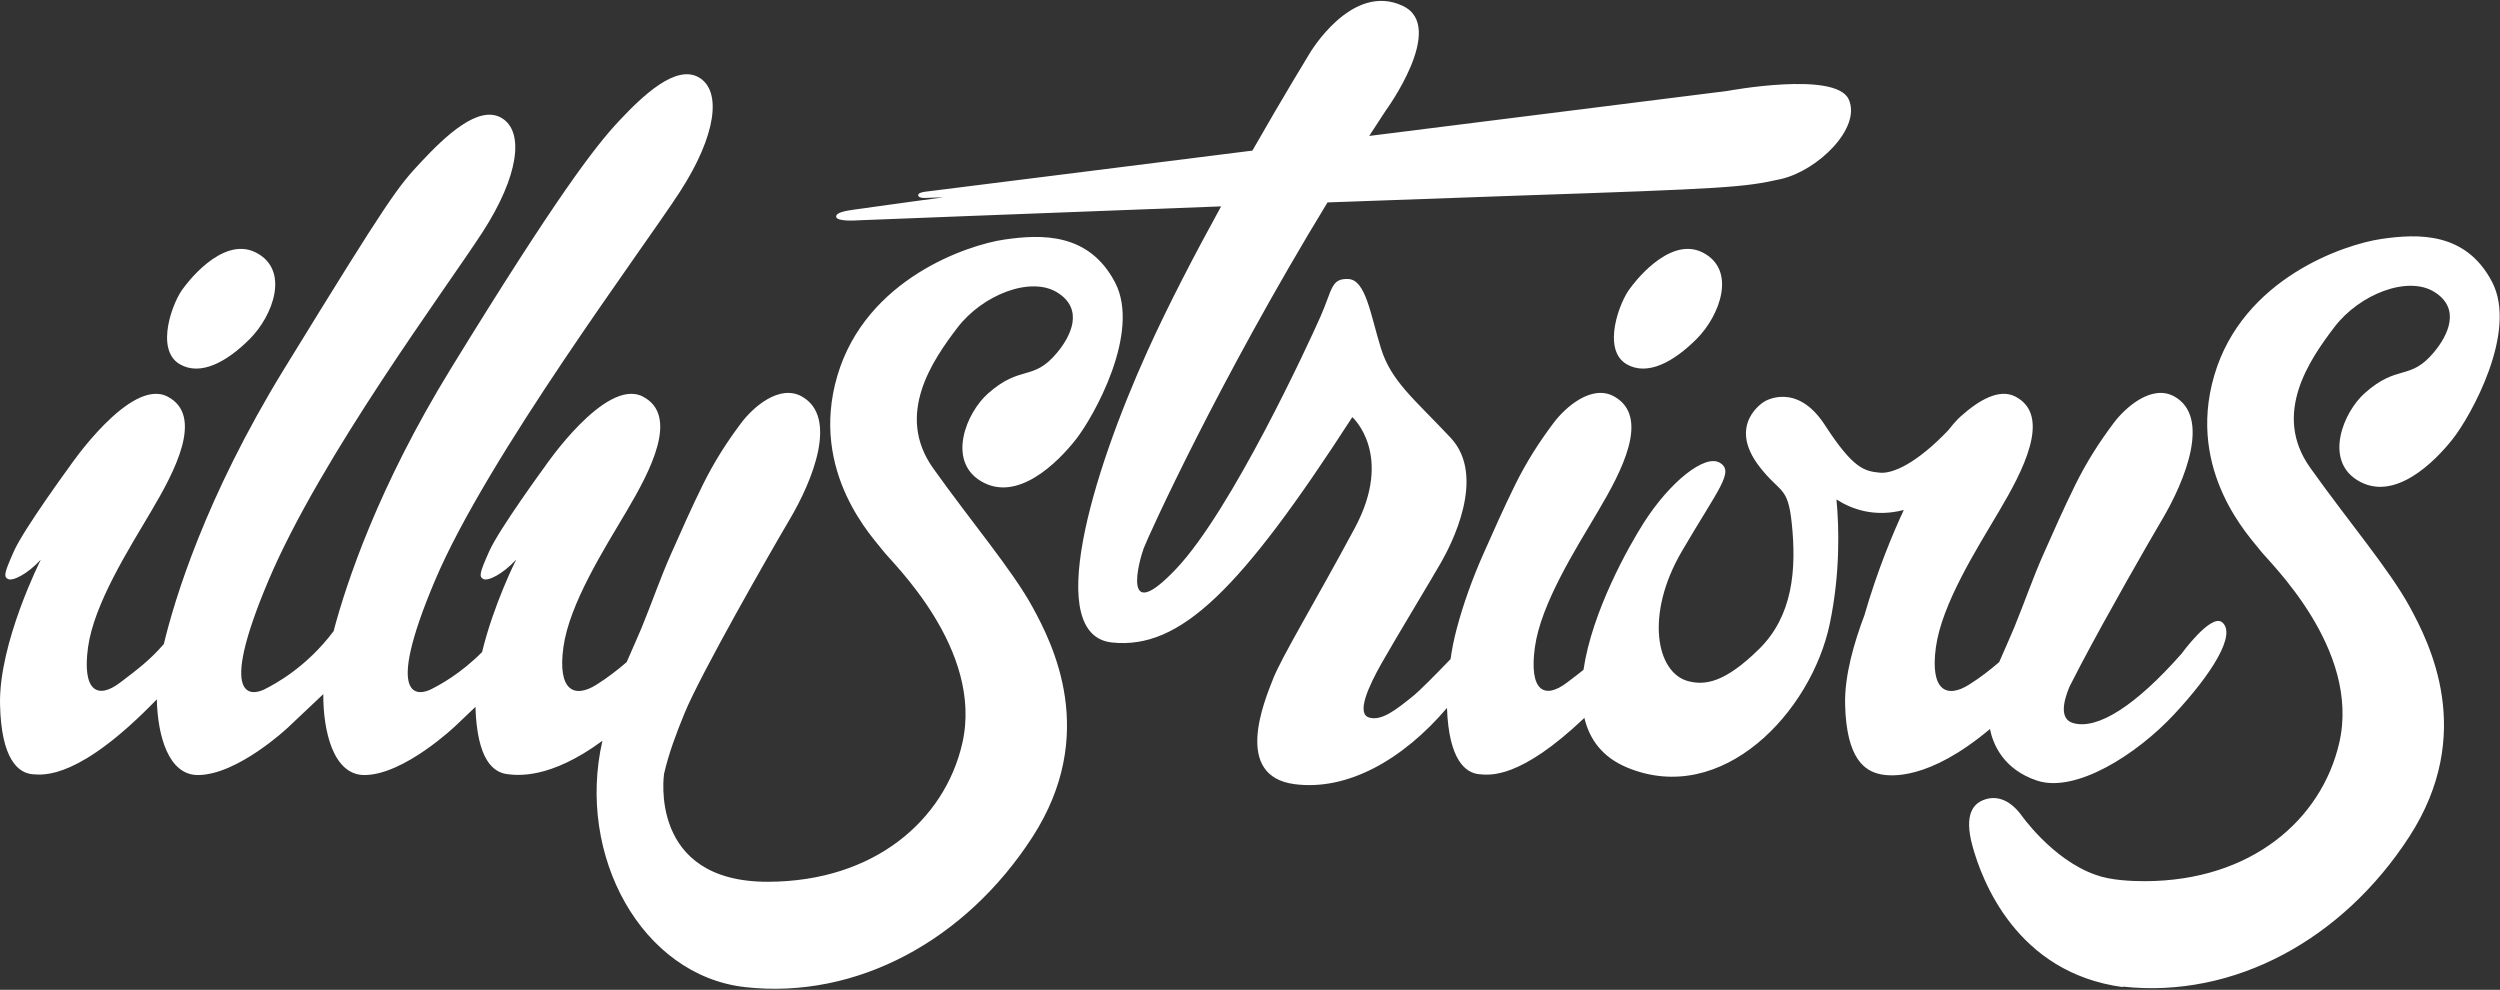 <?xml version="1.0" encoding="UTF-8"?>
<svg width="245px" height="97px" viewBox="0 0 245 97" version="1.1" xmlns="http://www.w3.org/2000/svg" xmlns:xlink="http://www.w3.org/1999/xlink">
    <rect x="0" y="0" width="245" height="97" fill="#333333" stroke="none"/>
    <!-- Generator: Sketch 55.2 (78181) - https://sketchapp.com -->
    <title>Logo</title>
    <desc>Created with Sketch.</desc>
    <g id="Page-1" stroke="none" stroke-width="1" fill="none" fill-rule="evenodd">
        <g id="Illustrious-Home" transform="translate(-50, -70)" fill="#FFFFFF">
            <g id="Logo" transform="translate(50, 70)">
                <path d="M17.642,35.706 C15.116,34.267 16.961,29.425 18.03,28.162 C18.03,28.162 21.682,23.029 25.063,24.74 C28.443,26.451 26.753,30.941 24.48,33.217 C22.187,35.511 19.65,36.85 17.642,35.706 Z M159.821,28.162 C159.821,28.162 163.473,23.029 166.853,24.74 C170.233,26.451 168.544,30.941 166.27,33.217 C163.978,35.511 161.44,36.85 159.432,35.706 C156.907,34.267 158.751,29.425 159.821,28.162 Z M96.803,38.583 C100.043,35.701 101.213,37.417 103.582,34.578 C104.966,32.921 106.244,30.3 103.621,28.667 C100.999,27.034 96.278,28.901 93.831,32.109 C91.383,35.317 87.711,40.625 91.441,45.875 C95.171,51.124 99.192,55.849 101.174,59.465 C103.155,63.082 107.701,71.948 101.174,82.039 C94.646,92.13 83.982,97.963 73.025,96.738 C62.898,95.606 56.456,83.858 59.037,72.597 C53.886,76.396 50.686,75.974 49.773,75.875 C48.357,75.722 46.754,74.51 46.594,69.275 L44.644,71.132 C44.644,71.132 39.593,75.954 35.708,75.954 C32.65,75.954 31.662,71.616 31.683,68.024 L28.21,71.306 C28.21,71.306 23.275,75.954 19.39,75.954 C16.475,75.954 15.441,72.013 15.369,68.534 C7.836,76.327 4.334,75.974 3.189,75.875 C1.829,75.759 0.12,74.476 0.003,69.031 C-0.126,63.002 4.005,54.838 4.005,54.838 C2.645,56.316 1.207,56.977 0.78,56.743 C0.353,56.51 0.392,56.199 1.363,54.021 C2.334,51.844 6.802,45.738 6.802,45.738 C6.802,45.738 12.747,36.989 16.399,38.856 C20.051,40.722 17.098,46.244 14.844,50.055 C12.591,53.866 9.211,59.193 8.628,63.432 C8.045,67.67 9.522,68.604 11.775,66.893 C13.56,65.537 14.736,64.643 16.056,63.113 C17.086,58.819 20.097,48.774 27.86,36.133 C38.272,19.179 38.972,18.323 41.303,15.835 C43.634,13.346 46.897,10.235 49.151,11.557 C51.404,12.879 50.86,17.234 47.286,22.756 C43.712,28.278 31.434,44.766 26.306,56.899 C21.177,69.031 24.829,68.098 25.917,67.554 C27.005,67.01 30.036,65.376 32.678,61.876 L32.684,61.883 C33.956,57.075 37.081,47.689 44.178,36.133 C54.59,19.179 58.32,14.357 60.651,11.868 C62.982,9.379 66.246,6.268 68.499,7.591 C70.752,8.913 70.208,13.268 66.634,18.79 C63.06,24.312 47.752,44.766 42.624,56.899 C37.495,69.031 41.147,68.098 42.235,67.554 C43.087,67.127 45.13,66.033 47.245,63.898 C48.383,59.197 50.588,54.838 50.588,54.838 C49.229,56.316 47.791,56.977 47.364,56.743 C46.936,56.51 46.975,56.199 47.946,54.021 C48.918,51.844 53.386,45.738 53.386,45.738 C53.386,45.738 59.33,36.989 62.982,38.856 C66.634,40.722 63.681,46.244 61.428,50.055 C59.175,53.866 55.794,59.193 55.212,63.432 C54.629,67.67 56.261,68.487 58.475,67.087 C59.619,66.364 60.54,65.638 61.414,64.887 C62.008,63.509 62.609,62.182 62.885,61.507 C63.934,58.94 64.713,56.65 65.741,54.332 C66.754,52.047 67.78,49.729 68.888,47.488 C69.963,45.313 71.181,43.392 72.64,41.448 C73.783,39.925 76.376,37.621 78.581,38.856 C82.16,40.86 79.65,47.08 77.396,50.891 C75.547,54.018 68.655,66.057 67.08,69.908 C66.281,71.861 65.543,73.804 65.078,75.832 C65.078,75.832 63.465,86.458 75.298,86.414 C85.672,86.375 92.549,80.406 94.297,72.881 C96.448,63.622 87.362,55.091 86.546,53.982 C85.73,52.874 79.261,46.341 82.058,36.833 C84.856,27.326 94.821,24.001 98.434,23.476 C102.048,22.951 106.71,22.776 109.274,27.676 C111.838,32.575 107.176,40.858 105.428,43.075 C103.68,45.291 99.658,49.374 96.045,47.099 C92.828,45.074 94.705,40.45 96.803,38.583 Z M231.747,38.525 C234.987,35.642 236.157,37.358 238.527,34.52 C239.91,32.863 241.188,30.242 238.566,28.609 C235.943,26.976 231.223,28.842 228.775,32.05 C226.327,35.258 222.656,40.567 226.385,45.816 C230.115,51.066 234.136,55.791 236.118,59.407 C238.099,63.024 242.645,71.89 236.118,81.981 C229.602,92.054 218.963,97.884 208.027,96.686 L208.057,96.738 C197.569,95.338 194.214,86.21 193.311,82.943 C192.407,79.672 193.486,78.714 194.477,78.364 C195.467,78.014 196.749,78.17 198.002,79.764 C198.002,79.764 201.091,84.256 205.404,85.743 C206.812,86.268 208.895,86.361 210.242,86.356 C220.616,86.317 227.493,80.348 229.241,72.823 C231.393,63.563 222.306,55.032 221.49,53.924 C220.674,52.816 214.205,46.283 217.003,36.775 C219.8,27.267 229.765,23.942 233.379,23.417 C236.992,22.893 241.654,22.718 244.218,27.617 C246.783,32.517 242.12,40.8 240.372,43.016 C238.624,45.233 234.603,49.316 230.989,47.041 C227.772,45.016 229.649,40.392 231.747,38.525 Z M199.624,76.498 C196.321,75.396 195.318,72.931 195.015,71.444 C188.996,76.509 185.259,76.083 184.278,75.875 C182.802,75.565 180.937,74.437 180.82,68.993 C180.76,66.205 181.7,62.974 182.709,60.303 C184.006,55.82 185.542,52.183 186.572,49.977 C183.724,50.718 181.489,49.919 179.974,48.945 C180.231,51.704 180.351,56.161 179.324,61.099 C177.518,69.79 168.766,79.089 159.452,75.215 C157.04,74.211 155.773,72.468 155.269,70.355 C148.949,76.361 146.033,75.966 144.979,75.875 C143.649,75.762 141.985,74.528 141.804,69.378 C137.468,74.47 132.034,77.522 126.874,76.848 C120.824,76.057 123.902,68.72 124.757,66.543 C125.611,64.365 128.875,58.999 132.76,51.766 C136.645,44.533 132.527,40.878 132.527,40.878 C121.571,57.832 115.665,63.665 108.983,62.965 C102.3,62.265 106.885,46.711 112.479,34.345 C114.501,29.876 117.132,24.837 119.668,20.225 C101.581,20.905 84.118,21.59 84.118,21.59 C84.118,21.59 81.942,21.765 81.942,21.22 C81.942,20.823 82.806,20.668 83.843,20.521 C86.021,20.21 92.471,19.334 92.471,19.334 L90.577,19.402 C90.577,19.402 90.013,19.411 89.984,19.15 C89.965,18.975 90.169,18.858 90.645,18.79 C91.06,18.731 91.742,18.654 91.742,18.654 L122.733,14.76 C125.886,9.243 128.331,5.257 128.331,5.257 C128.331,5.257 132.461,-1.828 137.5,0.591 C141.793,2.652 135.791,10.857 135.791,10.857 C135.247,11.68 134.711,12.502 134.181,13.322 L169.281,8.913 C169.281,8.913 179.888,6.93 181.17,9.73 C182.452,12.529 178.139,16.729 174.526,17.546 C170.913,18.362 169.281,18.479 148.534,19.179 C143.441,19.351 136.966,19.583 130.096,19.837 C119.375,37.426 112.49,52.644 112.091,53.71 C111.625,54.955 109.837,61.488 115.277,55.732 C120.716,49.977 128.253,33.645 129.419,31 C130.584,28.356 130.429,27.267 132.139,27.345 C133.848,27.423 134.314,30.845 135.325,34.111 C136.334,37.378 138.588,39.089 142.162,42.9 C145.737,46.711 142.162,53.477 141.23,55.11 C140.298,56.743 136.723,62.654 135.402,64.987 C134.081,67.321 132.916,69.926 134.159,70.315 C135.402,70.704 136.878,69.498 138.433,68.254 C139.129,67.696 140.668,66.139 142.155,64.59 C142.292,63.598 142.496,62.615 142.749,61.65 C143.396,59.194 144.321,56.65 145.348,54.332 C146.362,52.047 147.387,49.73 148.495,47.488 C149.571,45.313 150.788,43.392 152.248,41.448 C153.391,39.925 155.984,37.621 158.189,38.855 C161.767,40.859 158.888,46.244 156.635,50.055 C154.381,53.866 151.001,59.193 150.419,63.432 C149.836,67.671 151.312,68.604 153.566,66.893 C154.163,66.439 154.692,66.037 155.181,65.646 C156.016,59.94 159.593,53.58 161.083,51.241 C163.647,47.216 167.086,44.475 168.543,45.35 C170,46.225 168.426,47.858 164.813,54.041 C161.2,60.224 162.307,65.94 165.454,66.757 C167.125,67.19 169.068,66.874 172.389,63.607 C175.711,60.341 176.061,55.79 175.594,51.299 C175.21,47.589 174.487,48.383 172.447,45.758 C169.182,41.556 172.894,39.361 172.894,39.361 C172.894,39.361 176.041,37.339 178.839,41.655 C181.636,45.972 182.724,46.166 184.2,46.322 C185.504,46.459 187.866,45.377 190.928,42.168 C191.697,41.175 192.183,40.777 192.183,40.777 C193.941,39.204 195.924,38.056 197.488,38.855 C201.14,40.722 198.187,46.244 195.933,50.055 C193.68,53.866 190.3,59.193 189.717,63.432 C189.135,67.671 190.766,68.487 192.981,67.087 C194.125,66.364 195.045,65.639 195.92,64.887 C196.514,63.509 197.115,62.182 197.39,61.507 C198.439,58.94 199.218,56.65 200.246,54.332 C201.259,52.047 202.285,49.73 203.393,47.488 C204.469,45.313 205.686,43.392 207.145,41.448 C208.288,39.925 210.882,37.621 213.087,38.855 C216.665,40.859 214.155,47.08 211.902,50.891 C210.566,53.149 206.601,60.055 203.907,65.168 C203.508,65.925 203.138,66.642 202.808,67.3 C202.203,68.748 201.818,70.469 203.16,70.859 C205.569,71.559 209.337,69.109 213.766,64.093 C213.766,64.093 216.68,60.088 217.768,60.982 C219.204,62.162 216.758,66.037 213.067,70.004 C209.376,73.97 203.391,77.754 199.624,76.498 Z" id="Combined-Shape"></path>
            </g>
        </g>
    </g>
</svg>